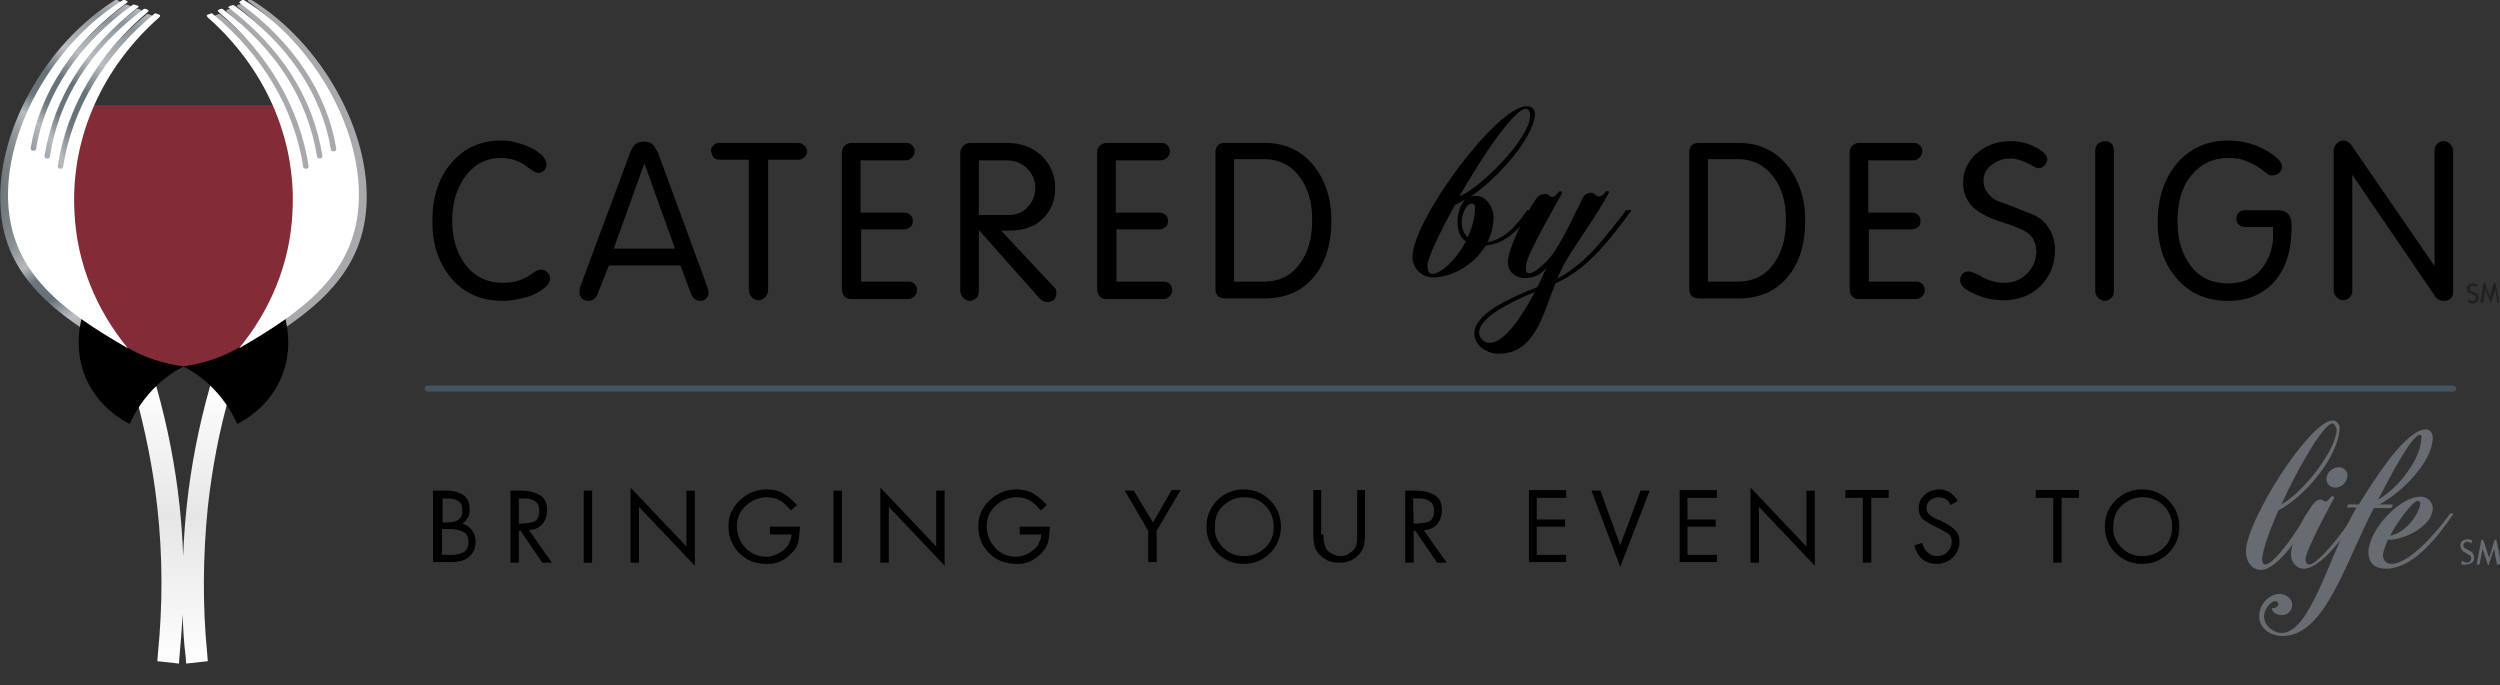 <?xml version="1.0" encoding="utf-8"?>
<!-- Generator: Adobe Illustrator 23.0.3, SVG Export Plug-In . SVG Version: 6.00 Build 0)  -->
<svg version="1.1" id="Layer_4" xmlns="http://www.w3.org/2000/svg" xmlns:xlink="http://www.w3.org/1999/xlink" x="0px" y="0px"
	 viewBox="0 0 416.3 114.1" style="enable-background:new 0 0 416.3 114.1;" xml:space="preserve">
<rect x="0" y="0" width="416.3" height="114.1" fill="#333333" stroke="none"/>
<style type="text/css">
	.st0{fill:url(#SVGID_1_);}
	.st1{fill:url(#SVGID_2_);}
	.st2{fill:url(#SVGID_3_);}
	.st3{clip-path:url(#SVGID_5_);}
	.st4{clip-path:url(#SVGID_6_);}
	.st5{fill:#842B38;}
	.st6{fill:#FFFFFF;}
	.st7{fill:none;stroke:#455560;stroke-width:0.995;stroke-linecap:round;stroke-linejoin:round;}
	.st8{fill:#676C72;}
	.st9{fill:#231F20;}
</style>
<g>
	<g>
		<linearGradient id="SVGID_1_" gradientUnits="userSpaceOnUse" x1="30.549" y1="111.326" x2="30.549" y2="63.127">
			<stop  offset="0" style="stop-color:#FFFFFF"/>
			<stop  offset="0.52" style="stop-color:#E6E6E6"/>
			<stop  offset="1" style="stop-color:#FFFFFF"/>
		</linearGradient>
		<path class="st0" d="M35.3,63.3l-0.4,1.3c-1.8,6.4-3.1,13-3.8,19.6c-0.3,2.8-0.5,5.6-0.6,8.4c-0.1-2.8-0.3-5.6-0.6-8.4
			c-0.7-6.6-2-13.2-3.8-19.6l-0.4-1.3l-3.5,1l0.3,1.2c1.7,6.2,3,12.6,3.7,19c0.9,8.1,0.9,16.2,0.1,24.3l-0.1,1.3l3.6,0.4l0.1-1.3
			c0.2-2.3,0.4-4.6,0.5-6.9c0.1,2.3,0.2,4.6,0.5,6.9l0.1,1.3l3.6-0.4l-0.1-1.3c-0.8-8.1-0.7-16.3,0.1-24.3c0.7-6.4,1.9-12.8,3.7-19
			l0.3-1.2L35.3,63.3z"/>
		
			<radialGradient id="SVGID_2_" cx="12.672" cy="29.135" r="31.985" fx="-18.991" fy="33.658" gradientTransform="matrix(1 -6.829636e-04 -6.829636e-04 1.01 7.005918e-03 -9.980372e-02)" gradientUnits="userSpaceOnUse">
			<stop  offset="0" style="stop-color:#E5E2DF"/>
			<stop  offset="0.151" style="stop-color:#DED9D6"/>
			<stop  offset="0.297" style="stop-color:#6D7678"/>
			<stop  offset="0.39" style="stop-color:#899194"/>
			<stop  offset="0.473" style="stop-color:#B6BABD"/>
			<stop  offset="0.537" style="stop-color:#6B757B"/>
			<stop  offset="0.631" style="stop-color:#677278"/>
			<stop  offset="0.729" style="stop-color:#BBBEC2"/>
			<stop  offset="0.855" style="stop-color:#92999F"/>
			<stop  offset="0.876" style="stop-color:#8B9298"/>
			<stop  offset="1" style="stop-color:#D1D3D4"/>
			<stop  offset="1" style="stop-color:#A7A9AC"/>
		</radialGradient>
		<path class="st1" d="M25.3,2.6c-0.1-0.1-0.3-0.1-0.5-0.2c-0.3-0.2-0.4,0-0.4,0C16,9.2,10.7,18.3,9.2,28.1c0,0.2-0.2,0.4-0.5,0.3
			c0,0,0,0,0,0c-0.2,0-0.4-0.2-0.4-0.5c1.5-9.9,6.8-19,15.1-25.9c0,0,0.2-0.2,0.1-0.3c-0.1-0.1-0.2-0.1-0.4-0.2
			c-0.3-0.1-0.4,0-0.5,0.1C13.7,8.4,8.5,16.6,7,26.4c0,0.2-0.2,0.3-0.5,0.3c0,0,0,0,0,0c-0.2,0-0.4-0.2-0.4-0.5
			c1.6-9.8,6.8-18.1,15.6-25c0,0,0.2-0.1,0-0.2c-0.1-0.1-0.3-0.1-0.5-0.2s-0.3,0-0.4,0C12,7.3,6.3,15.8,4.8,25.1
			c0,0.2-0.2,0.3-0.5,0.3c0,0,0,0,0,0c-0.2,0-0.4-0.2-0.4-0.5C5.4,15.6,11.1,7,20,0.5c0.1-0.1,0-0.2,0-0.2L19.5,0c0,0-0.2-0.1-0.3,0
			C7.5,7.3-0.8,22.2,0.1,34.7C0.8,46.1,9.2,52.4,20,58.6c-5.2-6.4-8.5-14.2-8.9-22.8C10.4,23,15.9,11.3,25.2,2.9
			C25.2,2.9,25.5,2.7,25.3,2.6z"/>
		
			<radialGradient id="SVGID_3_" cx="7964.57" cy="-8147.852" r="31.985" fx="7932.906" fy="-8143.329" gradientTransform="matrix(-1 6.829636e-04 -6.829636e-04 1.01 8007.785 8250.971)" gradientUnits="userSpaceOnUse">
			<stop  offset="0" style="stop-color:#E5E2DF"/>
			<stop  offset="0.151" style="stop-color:#DED9D6"/>
			<stop  offset="0.297" style="stop-color:#6D7678"/>
			<stop  offset="0.39" style="stop-color:#899194"/>
			<stop  offset="0.473" style="stop-color:#B6BABD"/>
			<stop  offset="0.537" style="stop-color:#6B757B"/>
			<stop  offset="0.631" style="stop-color:#677278"/>
			<stop  offset="0.729" style="stop-color:#BBBEC2"/>
			<stop  offset="0.855" style="stop-color:#92999F"/>
			<stop  offset="0.876" style="stop-color:#8B9298"/>
			<stop  offset="1" style="stop-color:#D1D3D4"/>
			<stop  offset="1" style="stop-color:#A7A9AC"/>
		</radialGradient>
		<path class="st2" d="M35.8,2.6c0.1-0.1,0.3-0.1,0.5-0.2c0.3-0.2,0.4,0,0.4,0C45,9.2,50.4,18.3,51.9,28.1c0,0.2,0.2,0.4,0.5,0.3
			c0,0,0,0,0,0c0.2,0,0.4-0.2,0.4-0.5c-1.5-9.9-6.8-19-15-25.9c0,0-0.2-0.2-0.1-0.3c0.1-0.1,0.2-0.1,0.4-0.2c0.3-0.1,0.4,0,0.5,0.1
			c8.8,6.8,14,15,15.6,24.7c0,0.2,0.2,0.3,0.5,0.3c0,0,0,0,0,0c0.2,0,0.4-0.2,0.4-0.5c-1.6-9.8-6.8-18.1-15.6-25c0,0-0.2-0.1,0-0.2
			c0.1-0.1,0.3-0.1,0.5-0.2s0.3,0,0.4,0c8.9,6.4,14.6,14.9,16.1,24.2c0,0.2,0.2,0.3,0.5,0.3c0,0,0,0,0,0c0.2,0,0.4-0.2,0.4-0.5
			c-1.5-9.4-7.2-18-16.1-24.5c-0.1-0.1,0-0.2,0-0.2L41.6,0c0,0,0.2-0.1,0.3,0c11.7,7.2,20,22.1,19.1,34.6C60.2,46,51.9,52.3,41,58.6
			c5.2-6.4,8.5-14.2,9-22.8C50.7,23,45.2,11.3,35.9,2.9C35.9,2.9,35.6,2.7,35.8,2.6z"/>
		<g>
			<g>
				<g>
					<defs>
						<path id="SVGID_4_" d="M26.3,109c0.8-8.2,0.7-16.5-0.1-24.6c-0.7-6.5-2-13-3.7-19.3l1-0.3c1.8,6.3,3,12.9,3.7,19.4
							c0.9,8.2,0.9,16.6,0.1,24.8L26.3,109z"/>
					</defs>
					<clipPath id="SVGID_5_">
						<use xlink:href="#SVGID_4_"  style="overflow:visible;"/>
					</clipPath>
					<g class="st3">
					</g>
				</g>
			</g>
			<g>
				<g>
					<defs>
						<path id="SVGID_8_" d="M34.8,109c-0.8-8.2-0.7-16.5,0.1-24.6c0.7-6.5,2-13,3.7-19.3l-1-0.3c-1.8,6.3-3,12.9-3.7,19.4
							c-0.9,8.2-0.9,16.6-0.1,24.8L34.8,109z"/>
					</defs>
					<clipPath id="SVGID_6_">
						<use xlink:href="#SVGID_8_"  style="overflow:visible;"/>
					</clipPath>
					<g class="st4">
					</g>
				</g>
			</g>
		</g>
		<path d="M30.6,61c1.5-6.3-2.4-11.9-7.2-12.8c-3.5-0.7-7.3,1.1-9.7,4.4c-0.3,1.2-1.7,6.3,1.2,11.6c2.1,3.8,5.3,5.7,6.7,6.4
			c0.6-1.4,1.8-3.6,3.9-5.8C27.4,62.8,29.3,61.7,30.6,61z"/>
		<path d="M30.5,61c-1.5-6.3,2.4-11.9,7.2-12.8c3.5-0.7,7.3,1.1,9.7,4.4c0.3,1.2,1.7,6.3-1.2,11.6c-2.1,3.8-5.3,5.7-6.7,6.4
			c-0.6-1.4-1.8-3.6-3.9-5.8C33.7,62.8,31.8,61.7,30.5,61z"/>
		<path class="st5" d="M49.6,30.5c-0.5-5.6-2-10.1-3.2-13c-5.3,0-26.5,0-31.8,0c-1.2,2.9-2.7,7.4-3.2,13c-0.5,5.8-1.5,17.3,6.3,24.7
			c1.6,1.6,5.6,4.8,12.8,5.8c7.2-1,11.1-4.2,12.8-5.8C51.2,47.7,50.1,36.2,49.6,30.5z"/>
		<path class="st6" d="M26.6,2.5c-0.1-0.1-0.3-0.1-0.5-0.2c-0.3-0.2-0.4,0-0.4,0C17.4,9.1,12,18.1,10.5,27.8c0,0.2-0.2,0.3-0.5,0.3
			c0,0,0,0,0,0c-0.2,0-0.4-0.2-0.4-0.4c1.5-9.8,6.8-18.8,15-25.7c0,0,0.2-0.2,0.1-0.3c-0.1-0.1-0.2-0.1-0.4-0.2s-0.4,0-0.5,0.1
			C15,8.3,9.8,16.4,8.3,26.1c0,0.2-0.2,0.3-0.5,0.3c0,0,0,0,0,0c-0.2,0-0.4-0.2-0.4-0.4C9,16.2,14.2,8.1,23,1.2c0,0,0.2-0.1,0-0.2
			c-0.1-0.1-0.3-0.1-0.5-0.2s-0.3,0-0.4,0c-8.9,6.4-14.6,14.8-16.1,24c0,0.2-0.2,0.3-0.5,0.3c0,0,0,0,0,0c-0.2,0-0.4-0.2-0.4-0.4
			c1.5-9.3,7.2-17.8,16.1-24.3c0.1-0.1,0-0.2,0-0.2L20.8,0c0,0-0.2-0.1-0.3,0C8.8,7.2,0.5,22,1.4,34.3C2.2,45.6,10.5,51.8,21.3,58
			c-5.2-6.3-8.5-14.1-8.9-22.6c-0.7-12.6,4.8-24.3,14.1-32.5C26.5,2.9,26.8,2.6,26.6,2.5z"/>
		<path class="st6" d="M34.5,2.5c0.1-0.1,0.3-0.1,0.5-0.2c0.3-0.2,0.4,0,0.4,0c8.3,6.8,13.6,15.8,15.1,25.5c0,0.2,0.2,0.3,0.5,0.3
			c0,0,0,0,0,0c0.2,0,0.4-0.2,0.4-0.4c-1.5-9.8-6.8-18.8-15-25.7c0,0-0.2-0.2-0.1-0.3c0.1-0.1,0.2-0.1,0.4-0.2s0.4,0,0.5,0.1
			c8.8,6.7,14,14.8,15.6,24.5c0,0.2,0.2,0.3,0.5,0.3c0,0,0,0,0,0c0.2,0,0.4-0.2,0.4-0.4c-1.6-9.8-6.8-17.9-15.6-24.7
			c0,0-0.2-0.1,0-0.2c0.1-0.1,0.3-0.1,0.5-0.2c0.2-0.1,0.3,0,0.4,0c8.9,6.4,14.6,14.8,16.1,24c0,0.2,0.2,0.3,0.5,0.3c0,0,0,0,0,0
			c0.2,0,0.4-0.2,0.4-0.4c-1.5-9.3-7.2-17.8-16.1-24.3c-0.1-0.1,0-0.2,0-0.2L40.3,0c0,0,0.2-0.1,0.3,0c11.7,7.1,20,21.9,19.1,34.3
			C58.9,45.6,50.6,51.8,39.8,58c5.2-6.3,8.5-14.1,8.9-22.6c0.7-12.6-4.8-24.3-14.1-32.5C34.6,2.9,34.3,2.6,34.5,2.5z"/>
	</g>
	<g>
		<path d="M89,45.3c0.4-0.3,0.7-0.4,1.1-0.4c0.3,0,0.7,0.1,1,0.4c0.3,0.3,0.5,0.6,0.5,1.1c0,0.5-0.3,1-1,1.6c-0.8,0.6-1.8,1.2-3,1.5
			s-2.5,0.6-3.9,0.6c-3.5,0-6.3-1.2-8.4-3.6C73.1,44,72,40.8,72,36.9c0-4,1-7.2,3.1-9.7c2.1-2.5,4.9-3.8,8.3-3.8c1,0,2,0.1,2.8,0.4
			c0.9,0.2,1.8,0.6,2.6,1c1.4,0.8,2.2,1.7,2.2,2.6c0,0.4-0.1,0.7-0.4,1c-0.3,0.3-0.6,0.4-0.9,0.4c-0.4,0-0.8-0.2-1.2-0.5l-1.1-0.8
			c-1.2-0.8-2.5-1.2-4-1.2c-2.4,0-4.3,1-5.8,2.9c-1.5,2-2.3,4.5-2.3,7.5c0,3.1,0.8,5.6,2.3,7.5c1.5,1.9,3.6,2.9,6.1,2.9
			c1.8,0,3.2-0.4,4.4-1.2L89,45.3z"/>
		<path d="M101.4,44.2L99.5,49c-0.3,0.7-0.8,1.1-1.5,1.1c-0.4,0-0.8-0.1-1.1-0.4c-0.3-0.3-0.4-0.6-0.4-1c0-0.3,0-0.6,0.1-0.9
			l8.3-22.3c0.2-0.6,0.5-1.1,0.8-1.4c0.3-0.3,0.8-0.5,1.4-0.5c0.7,0,1.2,0.1,1.5,0.4c0.3,0.2,0.6,0.8,1,1.5l8.2,22.3l0.2,0.9
			c0,0.4-0.1,0.7-0.4,1c-0.3,0.3-0.6,0.4-1,0.4c-0.7,0-1.2-0.4-1.5-1.1l-1.8-4.8H101.4z M107.3,27.2l-5.1,14.2h10.2L107.3,27.2z"/>
		<path d="M124.8,26.6h-5c-0.4,0-0.7-0.1-1-0.4c-0.2-0.3-0.3-0.6-0.4-1c0-0.4,0.1-0.7,0.4-1c0.3-0.3,0.6-0.4,1-0.4h13.1
			c0.3,0,0.7,0.1,1,0.4c0.3,0.3,0.5,0.6,0.5,1c0,0.4-0.2,0.7-0.5,1c-0.3,0.3-0.6,0.4-1,0.4h-5v21.8c0,0.4-0.2,0.8-0.5,1.1
			c-0.3,0.3-0.7,0.5-1.1,0.5c-0.4,0-0.8-0.2-1.1-0.5c-0.3-0.3-0.5-0.7-0.5-1.2V26.6z"/>
		<path d="M143.3,46.9h8c0.4,0,0.7,0.1,1,0.4c0.3,0.3,0.4,0.6,0.4,1c0,0.4-0.1,0.7-0.4,1c-0.3,0.3-0.6,0.5-1,0.5h-9.5
			c-0.5,0-0.9-0.1-1.2-0.5c-0.3-0.3-0.4-0.7-0.4-1.3V25.4c0-0.4,0.1-0.8,0.4-1.1c0.3-0.3,0.7-0.5,1.2-0.5h9.1c0.4,0,0.7,0.1,1,0.4
			c0.3,0.3,0.4,0.6,0.4,1c0,0.3-0.1,0.7-0.4,1c-0.3,0.3-0.6,0.5-1.1,0.5h-7.5v8.7h7.2c0.4,0,0.8,0.1,1.1,0.4c0.3,0.3,0.4,0.6,0.4,1
			c0,0.4-0.1,0.8-0.4,1s-0.6,0.4-1,0.4h-7.2V46.9z"/>
		<path d="M163,38.3v10.2c0,0.4-0.1,0.8-0.4,1.1c-0.3,0.3-0.7,0.5-1.1,0.5c-0.4,0-0.8-0.2-1.1-0.5c-0.3-0.3-0.5-0.7-0.5-1.2V25.4
			c0-0.4,0.2-0.8,0.5-1.1c0.3-0.3,0.7-0.5,1.2-0.5h6.1c2.3,0,4.2,0.7,5.7,2.1c1.5,1.4,2.3,3.2,2.3,5.4c0,2.5-1,4.5-3,5.9
			c-0.6,0.4-1.3,0.7-2.1,0.9c-0.8,0.2-1.8,0.3-2.9,0.3l-1,0l8.8,9.4c0.3,0.2,0.4,0.5,0.4,1c0,0.4-0.1,0.8-0.4,1.1
			c-0.3,0.3-0.7,0.4-1.1,0.4c-0.2,0-0.4,0-0.6-0.1l-0.6-0.4L163,38.3z M163,26.7v9.1h5c1.2,0,2.3-0.4,3.1-1.3c0.9-0.9,1.3-2,1.3-3.3
			c0-1.2-0.5-2.3-1.4-3.2c-1-0.9-2.1-1.3-3.5-1.3H163z"/>
		<path d="M185.8,46.9h8c0.4,0,0.7,0.1,1,0.4c0.3,0.3,0.4,0.6,0.4,1c0,0.4-0.1,0.7-0.4,1c-0.3,0.3-0.6,0.5-1,0.5h-9.5
			c-0.5,0-0.9-0.1-1.2-0.5c-0.3-0.3-0.4-0.7-0.4-1.3V25.4c0-0.4,0.1-0.8,0.4-1.1c0.3-0.3,0.7-0.5,1.2-0.5h9.1c0.4,0,0.7,0.1,1,0.4
			c0.3,0.3,0.4,0.6,0.4,1c0,0.3-0.1,0.7-0.4,1c-0.3,0.3-0.6,0.5-1.1,0.5h-7.5v8.7h7.2c0.4,0,0.8,0.1,1.1,0.4c0.3,0.3,0.4,0.6,0.4,1
			c0,0.4-0.1,0.8-0.4,1s-0.6,0.4-1,0.4h-7.2V46.9z"/>
		<path d="M204.1,49.7c-1.1,0-1.7-0.5-1.7-1.5V25.3c0-0.4,0.1-0.8,0.4-1.1c0.3-0.3,0.7-0.4,1.1-0.4h6.7c3.3,0,6,1.2,8,3.6
			s3.1,5.5,3.1,9.3c0,4-1,7.2-3,9.5c-2,2.4-4.8,3.5-8.2,3.5H204.1z M205.5,26.6v20.3h4.9c2.5,0,4.5-0.9,5.9-2.8
			c1.5-1.9,2.2-4.3,2.2-7.5c0-3-0.7-5.4-2.2-7.3s-3.4-2.8-5.8-2.8H205.5z"/>
	</g>
	<g>
		<g>
			<path d="M283,49.7c-1.1,0-1.7-0.5-1.7-1.5V25.3c0-0.4,0.1-0.8,0.4-1.1s0.7-0.4,1.1-0.4h6.7c3.3,0,6,1.2,8,3.6s3.1,5.5,3.1,9.3
				c0,4-1,7.2-3,9.5c-2,2.4-4.8,3.5-8.2,3.5H283z M284.4,26.6v20.3h4.9c2.5,0,4.5-0.9,5.9-2.8c1.5-1.9,2.2-4.3,2.2-7.5
				c0-3-0.7-5.4-2.2-7.3c-1.5-1.9-3.4-2.8-5.8-2.8H284.4z"/>
			<path d="M311.1,46.9h8c0.4,0,0.7,0.1,1,0.4c0.3,0.3,0.4,0.6,0.4,1c0,0.4-0.1,0.7-0.4,1c-0.3,0.3-0.6,0.5-1,0.5h-9.5
				c-0.5,0-0.9-0.1-1.2-0.5c-0.3-0.3-0.4-0.7-0.4-1.3V25.4c0-0.4,0.1-0.8,0.4-1.1c0.3-0.3,0.7-0.5,1.2-0.5h9.1c0.4,0,0.7,0.1,1,0.4
				c0.3,0.3,0.4,0.6,0.4,1c0,0.3-0.1,0.7-0.4,1c-0.3,0.3-0.6,0.5-1.1,0.5h-7.5v8.7h7.2c0.4,0,0.8,0.1,1.1,0.4c0.3,0.3,0.4,0.6,0.4,1
				c0,0.4-0.1,0.8-0.4,1s-0.6,0.4-1,0.4h-7.2V46.9z"/>
			<path d="M336.2,34.8l2.7,1.1c1,0.5,1.8,1.3,2.4,2.3c0.6,1,0.9,2.2,0.9,3.4c0,2.4-0.8,4.4-2.4,6c-1.6,1.6-3.7,2.4-6.2,2.4
				c-1.8,0-3.5-0.4-5.1-1.2c-1.4-0.6-2.1-1.4-2.1-2.1c0-0.5,0.1-0.8,0.4-1.1c0.3-0.3,0.6-0.4,1-0.4c0.3,0,0.6,0.1,1.1,0.3l0.8,0.4
				c1.3,0.8,2.7,1.2,4,1.2c1.5,0,2.8-0.5,3.8-1.5c1-1,1.6-2.3,1.6-3.7c0-1-0.3-1.8-0.8-2.5c-0.6-0.7-1.5-1.2-2.9-1.7l-2-0.7
				c-1-0.3-1.8-0.6-2.6-1c-0.7-0.4-1.3-0.7-1.8-1.1c-1.4-1.1-2.1-2.6-2.1-4.5c0-1.9,0.8-3.6,2.3-4.9c1.5-1.3,3.4-2,5.6-2
				c1.4,0,2.8,0.3,4.1,1c0.7,0.3,1.2,0.7,1.5,1c0.3,0.3,0.5,0.7,0.5,1c0,0.3-0.1,0.7-0.4,1c-0.3,0.3-0.6,0.5-1,0.5l-0.3,0l-0.6-0.3
				l-0.7-0.4c-1.2-0.6-2.2-0.9-3.2-0.9c-1.2,0-2.2,0.4-3.1,1.1c-0.9,0.7-1.3,1.6-1.3,2.6c0,0.9,0.3,1.6,0.9,2.3
				c0.3,0.3,0.6,0.6,1.1,0.9c0.3,0.2,1,0.4,2.1,0.8L336.2,34.8z"/>
			<path d="M352,48.5c0,0.4-0.1,0.8-0.4,1.1c-0.3,0.3-0.7,0.5-1.1,0.5c-0.4,0-0.8-0.2-1.1-0.5c-0.3-0.3-0.5-0.7-0.5-1.1V25.1
				c0-0.4,0.1-0.8,0.4-1.1c0.3-0.3,0.7-0.5,1.2-0.5c0.4,0,0.8,0.1,1.1,0.4c0.3,0.3,0.4,0.7,0.4,1.2V48.5z"/>
			<path d="M378.5,37.8h-4.6c-0.4,0-0.8-0.1-1.1-0.4c-0.3-0.3-0.4-0.6-0.4-1c0-0.4,0.1-0.7,0.4-1c0.3-0.3,0.7-0.4,1.1-0.4h5.2
				c0.9,0,1.5,0.2,1.9,0.6c0.4,0.4,0.6,1.1,0.6,2.1c0,3.9-0.9,6.9-2.8,9.1c-1.9,2.2-4.5,3.3-7.8,3.3c-3.5,0-6.3-1.2-8.4-3.6
				c-2.2-2.4-3.3-5.6-3.3-9.5c0-4,1.1-7.3,3.2-9.8c2.2-2.5,5-3.8,8.5-3.8c2.4,0,4.7,0.6,6.8,1.9c1.4,0.9,2.2,1.7,2.2,2.4
				c0,0.4-0.1,0.7-0.4,1c-0.3,0.3-0.6,0.5-1.1,0.5c-0.3,0-0.5,0-0.6,0l-0.9-0.7c-0.5-0.4-1-0.7-1.5-1c-0.5-0.3-1-0.5-1.5-0.7
				c-0.9-0.4-1.9-0.5-3-0.5c-2.5,0-4.5,1-6.1,2.9c-1.6,1.9-2.3,4.5-2.3,7.7c0,3.1,0.8,5.6,2.3,7.5c1.5,1.9,3.6,2.8,6.1,2.8
				c2.7,0,4.7-1,6.1-3.1c0.5-0.8,0.9-1.7,1.1-2.5c0.1-0.4,0.2-0.9,0.3-1.6C378.5,39.3,378.5,38.6,378.5,37.8z"/>
			<path d="M391.7,29.1v19.3c0,0.4-0.1,0.8-0.4,1.1c-0.3,0.3-0.7,0.5-1.1,0.5c-0.4,0-0.8-0.2-1.1-0.5c-0.3-0.3-0.5-0.7-0.5-1.1V25
				c0-0.4,0.2-0.8,0.5-1.1c0.3-0.3,0.7-0.5,1.1-0.5c0.5,0,0.9,0.2,1.3,0.7l13.9,20.2V25.1c0-0.4,0.1-0.8,0.4-1.1
				c0.3-0.3,0.7-0.5,1.1-0.5c0.5,0,0.8,0.2,1.1,0.5c0.3,0.3,0.5,0.7,0.5,1.1v23.5c0,0.4-0.1,0.8-0.4,1.1s-0.7,0.4-1.2,0.4
				s-0.9-0.2-1.3-0.6L391.7,29.1z"/>
		</g>
	</g>
	<g>
		<path d="M72.2,81.7h2.2c1,0,1.9,0.2,2.7,0.7c0.8,0.5,1.1,1.3,1.1,2.5c0,0.5-0.1,1-0.3,1.3s-0.5,0.7-0.9,1c0.7,0.2,1.2,0.6,1.6,1.1
			c0.4,0.5,0.6,1.2,0.6,1.9c0,0.5-0.1,1-0.3,1.5c-0.2,0.4-0.5,0.8-0.9,1.1c-0.4,0.3-0.8,0.5-1.2,0.6s-1,0.2-1.7,0.2h-3V81.7z
			 M74.6,87c0.8,0,1.4-0.2,1.8-0.5c0.4-0.3,0.6-0.8,0.6-1.5c0-0.7-0.2-1.2-0.6-1.5c-0.4-0.3-1-0.5-1.7-0.5h-1v4H74.6z M75.1,92.4
			c0.7,0,1.4-0.1,2-0.4c0.6-0.3,0.9-0.9,0.9-1.8c0-0.8-0.3-1.3-0.8-1.6c-0.5-0.3-1.1-0.4-1.8-0.5c-0.1,0-0.1,0-0.2,0s-0.2,0-0.2,0
			h-1.4v4.3H75.1z"/>
		<path d="M91.9,93.7h-1.6l-3.6-5.3h-0.3v5.3H85v-12h1.9c1.1,0,2,0.2,2.9,0.7s1.3,1.3,1.3,2.6c0,0.9-0.3,1.7-0.8,2.3
			c-0.5,0.6-1.3,0.9-2.2,1L91.9,93.7z M86.4,87.2C86.4,87.2,86.5,87.2,86.4,87.2c0.9,0,1.7-0.1,2.4-0.3s1-0.9,1-1.9
			c0-0.8-0.3-1.3-0.8-1.6S87.9,83,87.2,83c-0.2,0-0.3,0-0.4,0s-0.3,0-0.4,0L86.4,87.2C86.4,87.2,86.4,87.2,86.4,87.2z"/>
		<path d="M98.6,93.7h-1.4v-12h1.4V93.7z"/>
		<path d="M105,81.2l9.3,9.8v-9.3h1.4v12.5l-9.3-9.8v9.3H105V81.2z"/>
		<path d="M133.2,87.7c0,0.7-0.1,1.5-0.2,2.2c-0.1,0.7-0.4,1.3-0.9,1.9c-0.5,0.6-1.1,1.1-1.8,1.5s-1.5,0.6-2.3,0.6
			c-0.1,0-0.1,0-0.2,0s-0.1,0-0.2,0c-1.8,0-3.3-0.6-4.5-1.8c-1.2-1.2-1.8-2.7-1.8-4.5c0-1.6,0.6-3.1,1.9-4.3s2.7-1.8,4.5-1.8
			c1,0,2,0.2,2.8,0.7c0.8,0.5,1.5,1.1,2.2,1.9l-1,0.9c-0.5-0.6-1.1-1.2-1.7-1.6c-0.7-0.4-1.4-0.6-2.3-0.6c-1.3,0-2.5,0.5-3.5,1.4
			c-1,0.9-1.5,2.1-1.5,3.4c0,1.4,0.5,2.6,1.4,3.6c0.9,1,2.1,1.5,3.5,1.5c0.1,0,0.1,0,0.2,0c0.1,0,0.1,0,0.2,0
			c0.6-0.1,1.3-0.3,1.9-0.7c0.6-0.4,1.1-0.8,1.4-1.3c0-0.1,0.1-0.2,0.1-0.3c0-0.1,0.1-0.2,0.1-0.2c0.1-0.2,0.1-0.3,0.2-0.5
			c0-0.2,0.1-0.4,0.1-0.7h-3.6v-1.3H133.2z"/>
		<path d="M140.2,93.7h-1.4v-12h1.4V93.7z"/>
		<path d="M146.6,81.2l9.3,9.8v-9.3h1.4v12.5l-9.3-9.8v9.3h-1.4V81.2z"/>
		<path d="M174.8,87.7c0,0.7-0.1,1.5-0.2,2.2c-0.1,0.7-0.4,1.3-0.9,1.9c-0.5,0.6-1.1,1.1-1.8,1.5s-1.5,0.6-2.3,0.6
			c-0.1,0-0.1,0-0.2,0s-0.1,0-0.2,0c-1.8,0-3.3-0.6-4.5-1.8c-1.2-1.2-1.8-2.7-1.8-4.5c0-1.6,0.6-3.1,1.9-4.3s2.7-1.8,4.5-1.8
			c1,0,2,0.2,2.8,0.7c0.8,0.5,1.5,1.1,2.2,1.9l-1,0.9c-0.5-0.6-1.1-1.2-1.7-1.6c-0.7-0.4-1.4-0.6-2.3-0.6c-1.3,0-2.5,0.5-3.5,1.4
			c-1,0.9-1.5,2.1-1.5,3.4c0,1.4,0.5,2.6,1.4,3.6c0.9,1,2.1,1.5,3.5,1.5c0.1,0,0.1,0,0.2,0c0.1,0,0.1,0,0.2,0
			c0.6-0.1,1.3-0.3,1.9-0.7c0.6-0.4,1.1-0.8,1.4-1.3c0-0.1,0.1-0.2,0.1-0.3c0-0.1,0.1-0.2,0.1-0.2c0.1-0.2,0.1-0.3,0.2-0.5
			c0-0.2,0.1-0.4,0.1-0.7h-3.6v-1.3H174.8z"/>
		<path d="M187.3,81.7h1.5L192,87l3.1-5.4h1.5l-4,6.8v5.2h-1.4v-5.2L187.3,81.7z"/>
		<path d="M202.7,83.3c1.2-1.2,2.7-1.8,4.4-1.8c1.7,0,3.2,0.6,4.4,1.8c1.2,1.2,1.8,2.7,1.8,4.4s-0.6,3.2-1.8,4.4
			c-1.2,1.2-2.7,1.8-4.4,1.8c-1.7,0-3.2-0.6-4.4-1.8c-1.2-1.2-1.8-2.7-1.8-4.4C200.9,86,201.5,84.5,202.7,83.3z M203.7,91.2
			c1,1,2.1,1.4,3.5,1.4c1.4,0,2.5-0.5,3.5-1.4c1-1,1.4-2.1,1.4-3.5c0-1.4-0.5-2.6-1.4-3.5c-1-1-2.1-1.4-3.5-1.4
			c-1.4,0-2.5,0.5-3.5,1.4s-1.4,2.1-1.4,3.5C202.2,89.1,202.7,90.2,203.7,91.2z"/>
		<path d="M220.4,89c0,0.6,0,1.1,0.1,1.4c0.1,0.3,0.2,0.6,0.3,0.9c0,0,0,0,0,0c0.2,0.4,0.6,0.7,1,0.9s0.9,0.4,1.4,0.4c0,0,0,0,0,0
			c0,0,0,0,0,0s0,0,0,0c0,0,0,0,0,0c0.5,0,1-0.1,1.4-0.4s0.8-0.5,1-0.9c0,0,0,0,0,0c0.2-0.3,0.3-0.5,0.3-0.9
			c0.1-0.3,0.1-0.8,0.1-1.4v-7.4h1.3v7.7c0,0.7-0.1,1.2-0.2,1.6c-0.1,0.4-0.3,0.8-0.6,1.2c-0.4,0.5-0.9,0.9-1.5,1.2s-1.3,0.4-2,0.4
			c-0.7,0-1.4-0.1-2-0.4s-1.1-0.7-1.5-1.2c-0.3-0.4-0.5-0.8-0.6-1.2s-0.2-1-0.2-1.6v-7.7h1.3V89z"/>
		<path d="M240.9,93.7h-1.6l-3.6-5.3h-0.3v5.3H234v-12h1.9c1.1,0,2,0.2,2.9,0.7c0.9,0.5,1.3,1.3,1.3,2.6c0,0.9-0.3,1.7-0.8,2.3
			c-0.5,0.6-1.3,0.9-2.2,1L240.9,93.7z M235.4,87.2C235.4,87.2,235.5,87.2,235.4,87.2c0.9,0,1.7-0.1,2.4-0.3c0.7-0.2,1-0.9,1-1.9
			c0-0.8-0.3-1.3-0.8-1.6s-1.1-0.4-1.8-0.4c-0.2,0-0.3,0-0.5,0c-0.1,0-0.3,0-0.4,0L235.4,87.2C235.4,87.2,235.4,87.2,235.4,87.2z"/>
		<path d="M255.9,82.9v3.6h4.7v1.2h-4.7v4.7h4.9v1.2h-6.2v-12h6.2v1.3H255.9z"/>
		<path d="M269.8,90.8l3.4-9.1h1.5l-4.9,12.7L265,81.7h1.5L269.8,90.8z"/>
		<path d="M281,82.9v3.6h4.7v1.2H281v4.7h4.9v1.2h-6.2v-12h6.2v1.3H281z"/>
		<path d="M291.5,81.2l9.3,9.8v-9.3h1.4v12.5l-9.3-9.8v9.3h-1.4V81.2z"/>
		<path d="M311.5,93.7h-1.3V82.9h-2.9v-1.3h7.2v1.3h-2.9V93.7z"/>
		<path d="M324.8,84.1c0-0.1-0.1-0.1-0.1-0.2c0-0.1-0.1-0.1-0.1-0.2c-0.2-0.3-0.5-0.6-0.8-0.7c-0.3-0.1-0.6-0.2-0.9-0.2
			c-0.6,0-1.1,0.2-1.5,0.5c-0.4,0.3-0.6,0.8-0.6,1.3c0,0.5,0.2,0.9,0.6,1.2s0.9,0.6,1.5,0.8c0.1,0,0.2,0.1,0.3,0.1
			c0.1,0,0.2,0.1,0.3,0.2c0.7,0.3,1.3,0.7,1.9,1.2c0.6,0.5,0.9,1.2,0.9,2.1c0,1-0.4,1.9-1.1,2.6c-0.7,0.7-1.6,1.1-2.7,1.1
			c-1,0-1.8-0.3-2.4-0.8c-0.6-0.5-1.1-1.3-1.3-2.3l1.3-0.4c0.2,0.7,0.5,1.3,0.9,1.6c0.4,0.4,0.9,0.6,1.5,0.6c0.7,0,1.3-0.2,1.8-0.7
			s0.7-1,0.7-1.7c0-0.6-0.2-1.1-0.7-1.4c-0.5-0.3-1-0.6-1.6-0.9c-0.1,0-0.1-0.1-0.2-0.1s-0.1-0.1-0.2-0.1c-0.7-0.3-1.3-0.7-1.9-1.1
			c-0.6-0.4-0.9-1.1-0.9-2c0-0.9,0.3-1.6,1-2.2c0.6-0.6,1.5-0.9,2.5-0.9c0.6,0,1.2,0.2,1.7,0.5c0.5,0.3,0.9,0.8,1.3,1.4L324.8,84.1z
			"/>
		<path d="M343.2,93.7h-1.3V82.9H339v-1.3h7.2v1.3h-2.9V93.7z"/>
		<path d="M352.3,83.3c1.2-1.2,2.7-1.8,4.4-1.8c1.7,0,3.2,0.6,4.4,1.8c1.2,1.2,1.8,2.7,1.8,4.4s-0.6,3.2-1.8,4.4
			c-1.2,1.2-2.7,1.8-4.4,1.8c-1.7,0-3.2-0.6-4.4-1.8c-1.2-1.2-1.8-2.7-1.8-4.4C350.5,86,351.1,84.5,352.3,83.3z M353.3,91.2
			c1,1,2.1,1.4,3.5,1.4c1.4,0,2.5-0.5,3.5-1.4s1.4-2.1,1.4-3.5c0-1.4-0.5-2.6-1.4-3.5s-2.1-1.4-3.5-1.4c-1.4,0-2.5,0.5-3.5,1.4
			s-1.4,2.1-1.4,3.5C351.8,89.1,352.3,90.2,353.3,91.2z"/>
	</g>
	<g>
		<path d="M244.8,32.8c0.3-0.1,0.6-0.2,0.9-0.2c1.8,0,3,1.9,3,3.6c0,1.5-0.4,2.9-1,4.1c3.1-0.4,5.4-3.5,6.6-5.3h0.8
			c-1.5,2.6-4.2,5.6-7.7,5.9c-1.9,3.1-5.5,5.3-8.8,5.3c-1.8,0-3.4-1.5-3.4-3.4c0-6.1,14-25.1,19-25.1c1,0,1.4,0.6,1.4,1.4
			C255.4,22.8,249.6,29.6,244.8,32.8z M242.7,37c0-1.4,0.4-2.9,1.3-3.8c-0.6,0.3-1.1,0.7-1.7,0.9c-2.6,4.7-4.6,8.9-4.6,10.1
			c0,0.8,0.2,1.4,0.8,1.4c1.5,0,4-2.4,5.6-5.4C243.2,39.6,242.7,38.5,242.7,37z M254.1,18.1c-1.9,0-7,7.5-11.1,14.6
			c3.5-1.4,11.8-9.6,11.8-13.5C254.8,18.7,254.6,18.1,254.1,18.1z M245.1,33.9c-1,0-1.7,1.9-1.7,3.1c0,1.1,0.4,1.9,1,2.5
			c0.7-1.5,1.2-3.1,1.2-4.6C245.7,34.5,245.6,33.9,245.1,33.9z"/>
		<path d="M259,47.2c-2.2,5.6-3.5,11.7-9.5,11.7c-1.9,0-4-1.4-4-3.3c0-3.3,5.5-5.8,10.5-7.8c0.7-1.4,1.2-2.6,1.5-3.2
			c-0.9,1-1.7,1.7-3.7,1.7c-1.5,0-2.7-1.1-2.7-2.6c0-2.4,3-8.2,4.7-10.6c0.3-0.5,0.9-0.8,1.6-0.8c0.5,0,0.7,0.5,1.1,0.5
			c0.5-0.1,0.8-0.5,1-0.8c0.3-0.3,0.7-0.1,0.6,0.2c-1.7,3.1-6,10.5-6,12.1c0,0.7-0.1,1.2,0.6,1.2c0.8,0,3.1-1.9,4.2-3.7
			c1.7-2.5,3.4-6.4,4.7-8.9c0.2-0.5,0.8-0.8,1.4-0.8c0.5,0,0.7,0.6,1.2,0.6c0.6,0,0.8-0.3,1.1-0.7c0.2-0.3,0.8-0.2,0.6,0.1
			c-1.8,3.5-5.7,8.8-7.4,11.8c-0.4,0.8-0.8,1.6-1.2,2.5c5.1-2.7,8.1-7.1,11.5-11.4h0.9C268.2,39.7,264.6,44.7,259,47.2z M246.3,55.4
			c0,0.9,0.9,1.7,1.7,1.7c2.6,0,5.6-4.7,7.6-8.5C251,50.5,246.3,53,246.3,55.4z"/>
	</g>
	<line class="st7" x1="71.2" y1="64.7" x2="408.5" y2="64.7"/>
	<path class="st8" d="M379.4,85c-1.6,3.6-2.7,6.8-2.7,8.2c0,0.4,0.1,0.8,0.5,0.8c1.6,0,5.7-6.1,6.8-8.3h0.8
		c-1.1,2.5-5.4,9.2-8.3,9.2c-1.4,0-2.5-1.2-2.5-3.1c0-5,10.6-21.8,14.5-21.8c0.5,0,1.1,0.7,1.1,1.2C389.5,75.8,384.1,82.5,379.4,85z
		 M388.4,70.5c-1.4,0-5.6,7.1-8.5,13.5c3.9-2.2,9.2-9.3,9.2-12.5C389,71.1,388.7,70.5,388.4,70.5z"/>
	<path class="st8" d="M383.6,94.7c-1.3,0-2.1-1.2-2.1-2.4c0-2.8,3.3-8.1,3.9-8.6c0.3-0.3,0.6-0.5,1-0.5c0.4,0,0.5,0.3,0.9,0.3
		c0.4,0,0.7-0.7,0.9-0.8s0.6-0.1,0.5,0.2c0,0-4.8,8.7-4.8,10.3c0,0.4,0.2,0.8,0.7,0.8c1.3,0,5.7-5.4,7.3-8.2h0.8
		C390.6,89,386.5,94.7,383.6,94.7z M388.9,81.2c-0.8,0-1.5-0.6-1.5-1.4c0-1.1,1-2,2.1-2c0.7,0,1.4,0.6,1.4,1.3
		C390.9,80.3,389.9,81.2,388.9,81.2z"/>
	<path class="st8" d="M396.2,84h2.3l-0.3,0.6h-2.9c-4.8,9.1-8.1,21.3-15.2,21.3c-2.1,0-3.9-1.3-3.9-3.3c0-2,1.7-3.7,3.4-3.7
		c1,0,2.1,0.8,2.1,1.8c0,1-0.8,1.8-1.8,1.7c-0.7,0-1.5-0.3-1.6-1.1c0.4,0,1.1-0.2,1.1-0.7c0-0.3-0.3-0.5-0.5-0.5
		c-0.9,0-1.9,1.5-1.9,2.5c0,1.6,1.6,2.8,2.9,2.8c4.9,0,7.9-12.9,12.5-20.9h-1.6L391,84h1.8c2.6-4.2,7.8-12.5,11.2-12.5
		c0.7,0,1.1,0.7,1.1,1.4C405.1,76.7,400.2,81.9,396.2,84z M403,72.4c-1.4,0-5,7-7,10.8c3.5-2,7.2-6.9,7.2-10.3
		C403.3,72.8,403.2,72.4,403,72.4z"/>
	<path class="st8" d="M397.3,94.7c-2,0-3-1.1-2.9-3c0.3-3.7,5.2-9,8.7-9c1.2,0,2.1,1,2,2.1c-0.2,2.8-4.6,5.1-7.5,5.1
		c-0.4,1-0.7,1.8-0.8,2.5c0,0.8,0.5,1.5,1.4,1.5c2.9,0,7.4-5,9.8-8.4h0.6C406,89.3,401.9,94.7,397.3,94.7z M402.6,83.4
		c-0.7,0-3.1,3-4.6,5.8c2.8-0.5,4.9-3.9,5-5.2C403.1,83.7,402.9,83.4,402.6,83.4z"/>
	<g>
		<path class="st8" d="M409.8,93.9l0.2-0.5c0.1,0.1,0.2,0.1,0.4,0.2c0.2,0,0.3,0.1,0.4,0.1c0.2,0,0.4-0.1,0.5-0.2
			c0.1-0.1,0.2-0.3,0.2-0.5c0-0.1,0-0.3-0.1-0.4c-0.1-0.1-0.3-0.2-0.6-0.4l-0.3-0.2c-0.3-0.1-0.5-0.3-0.6-0.5
			c-0.1-0.2-0.2-0.4-0.2-0.6c0-0.3,0.1-0.6,0.3-0.8c0.2-0.2,0.5-0.3,0.8-0.3c0.5,0,0.8,0.1,0.9,0.2l-0.2,0.5
			c-0.1-0.1-0.2-0.1-0.3-0.2c-0.2,0-0.3-0.1-0.4-0.1c-0.2,0-0.3,0.1-0.4,0.2c-0.1,0.1-0.2,0.2-0.2,0.4c0,0.1,0,0.2,0.1,0.3
			c0,0.1,0.1,0.2,0.2,0.2c0.1,0.1,0.2,0.1,0.4,0.2l0.3,0.2c0.3,0.1,0.5,0.3,0.6,0.5c0.1,0.2,0.2,0.4,0.2,0.7c0,0.3-0.1,0.6-0.4,0.8
			c-0.2,0.2-0.6,0.3-1,0.3C410.3,94.1,410,94,409.8,93.9z"/>
		<path class="st8" d="M415.8,94l-0.5-2.6l-0.9,2.7h-0.1l-0.9-2.7l-0.5,2.6h-0.5l0.8-4.1h0.3l1,3l0.9-3h0.3l0.8,4.1H415.8z"/>
	</g>
	<g>
		<path class="st9" d="M410.9,50.2l0.2-0.4c0.1,0.1,0.2,0.1,0.3,0.2c0.1,0,0.2,0.1,0.3,0.1c0.2,0,0.3-0.1,0.4-0.1
			c0.1-0.1,0.2-0.2,0.2-0.4c0-0.1,0-0.2-0.1-0.3c-0.1-0.1-0.2-0.2-0.5-0.3l-0.3-0.1c-0.2-0.1-0.4-0.2-0.5-0.4
			c-0.1-0.1-0.1-0.3-0.1-0.5c0-0.3,0.1-0.5,0.3-0.6c0.2-0.2,0.4-0.2,0.7-0.2c0.4,0,0.6,0.1,0.8,0.2l-0.1,0.4c-0.1,0-0.2-0.1-0.3-0.1
			c-0.1,0-0.2-0.1-0.4-0.1c-0.2,0-0.3,0-0.4,0.1c-0.1,0.1-0.1,0.2-0.1,0.3c0,0.1,0,0.2,0,0.2c0,0.1,0.1,0.1,0.1,0.2
			c0.1,0,0.2,0.1,0.4,0.2l0.3,0.1c0.2,0.1,0.4,0.2,0.5,0.4c0.1,0.2,0.1,0.3,0.1,0.6c0,0.3-0.1,0.5-0.3,0.6c-0.2,0.2-0.5,0.3-0.8,0.3
			C411.4,50.4,411.1,50.4,410.9,50.2z"/>
		<path class="st9" d="M415.9,50.4l-0.4-2.2l-0.7,2.2h-0.1l-0.8-2.2l-0.4,2.2H413l0.6-3.4h0.2l0.8,2.4l0.7-2.4h0.2l0.7,3.4H415.9z"
			/>
	</g>
</g>
</svg>
